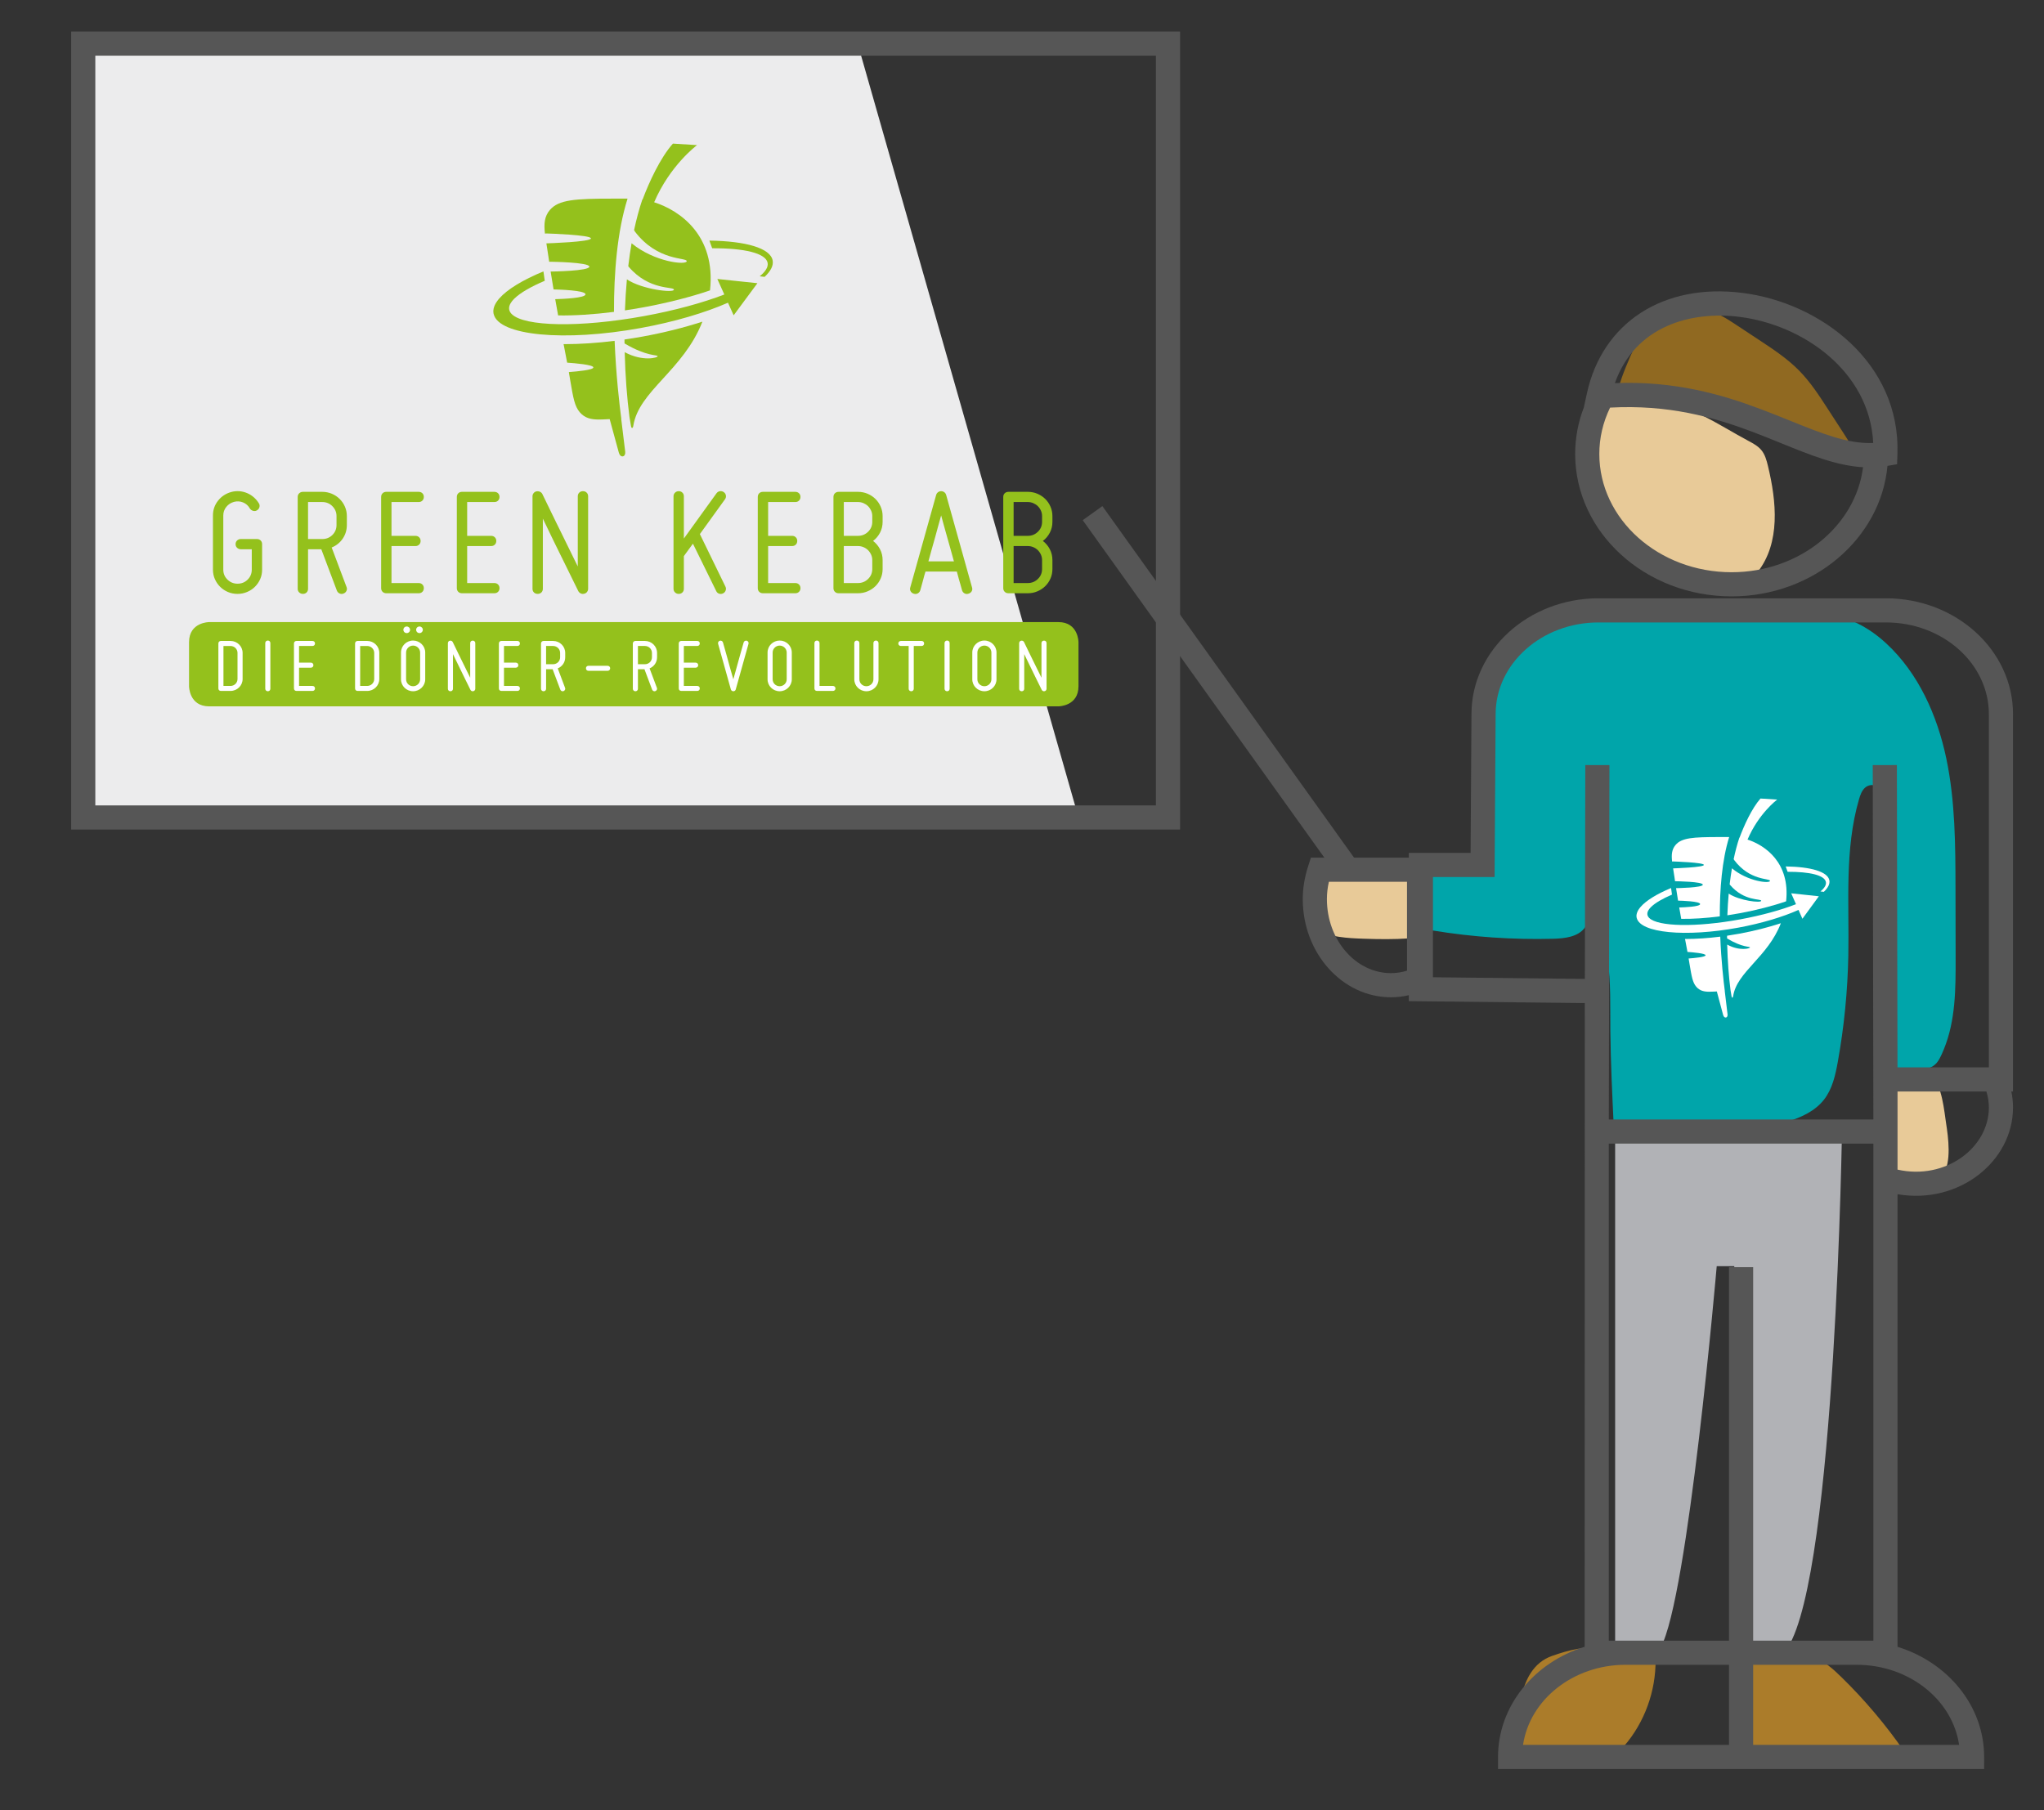 <?xml version="1.0" encoding="utf-8"?>
<!-- Generator: Adobe Illustrator 16.0.0, SVG Export Plug-In . SVG Version: 6.00 Build 0)  -->
<!DOCTYPE svg PUBLIC "-//W3C//DTD SVG 1.1//EN" "http://www.w3.org/Graphics/SVG/1.1/DTD/svg11.dtd">
<svg version="1.1" id="Ebene_1" xmlns="http://www.w3.org/2000/svg" xmlns:xlink="http://www.w3.org/1999/xlink" x="0px" y="0px"
	 width="350px" height="310px" viewBox="0 0 350 310" enable-background="new 0 0 350 310" xml:space="preserve">
<rect x="0" y="0" width="350" height="310" fill="#333333" stroke="none"/>
<polygon fill="#ECECED" points="14.254,7.464 14.254,139.991 184.674,139.991 146.86,7.464 "/>
<path fill="#565656" d="M202.065,142.06H12.186V5.398h189.879V142.06z M16.322,137.925h181.608V9.533H16.322V137.925z"/>
<path fill="#94C11C" d="M109.999,57.643c-1.028,0.185-2.051,0.352-3.064,0.5c0.003,0.22,0.003,0.444,0.006,0.665
	c0.02,0.01,0.039,0.02,0.056,0.038c3.787,2.229,5.551,1.882,5.616,2.15c0.065,0.262-2.564,0.978-5.643-0.686
	c0.099,4.08,0.402,7.897,0.816,11.096c0.158,0.991,0.262,1.549,0.262,1.549c0.083,0.506,0.333,0.383,0.393-0.017
	c0.91-5.985,8.581-9.511,11.833-17.854C117.144,56.102,113.654,56.978,109.999,57.643"/>
<path fill="#94C11C" d="M93.458,39.986c0.086-0.01,0.175-0.01,0.26,0c0,0,7.471,0.232,7.471,0.841c0,0.611-7.471,0.841-7.471,0.841
	c-0.053,0.006-0.108,0.006-0.161,0.006c0.01,0.077,0.023,0.152,0.038,0.227c0.1,0.618,0.213,1.312,0.316,2.068
	c0.042,0.279,0.08,0.562,0.125,0.855c0.08-0.011,0.165-0.007,0.245,0c0,0,6.633,0.079,6.633,0.841c0,0.75-6.372,0.836-6.627,0.839
	c0.154,0.979,0.321,2.01,0.5,3.061c0.834,0.018,5.468,0.145,5.468,0.838c0,0.636-3.887,0.795-5.182,0.83
	c0.163,0.933,0.328,1.867,0.494,2.781c2.764,0.048,6.062-0.158,9.567-0.604c-0.01-6.591,0.528-13.699,2.324-19.396h-0.476h-1.974
	c-6.519,0-9.324,0.173-10.84,1.93c-0.962,1.114-1.048,2.423-0.854,4.071C93.36,40.001,93.409,39.995,93.458,39.986"/>
<path fill="#94C11C" d="M115.399,49.604c0.008,0.592-5.406-0.01-8.055-1.761c-0.162,1.761-0.27,3.54-0.334,5.31
	c0.988-0.148,1.984-0.312,2.987-0.491c4.235-0.772,8.243-1.795,11.581-2.933c1.031-9.435-5.185-13.693-9.565-15.093
	c2.712-6.315,7.216-9.675,7.339-9.785l-4.127-0.258c-2.18,2.453-4.086,6.626-5.192,9.575c-0.014-0.003-0.028-0.003-0.041-0.006
	c-0.556,1.643-1.023,3.407-1.417,5.25c0.056,0.06,0.098,0.135,0.122,0.217c3.928,5.179,8.924,4.421,8.894,5.094
	c-0.035,0.723-5.517,0.171-9.445-3.065c-0.221,1.28-0.406,2.588-0.565,3.915c0.039,0.035,0.068,0.08,0.087,0.132
	C111.212,49.821,115.393,49.025,115.399,49.604"/>
<path fill="#94C11C" d="M106.367,71.691h0.017c-0.316-2.396-0.899-7.394-1.141-13.322c-3.015,0.375-5.919,0.565-8.572,0.565
	c-0.056,0-0.111,0-0.167,0c0.029,0.138,0.052,0.273,0.081,0.404c0.205,1.016,0.378,1.933,0.53,2.766
	c1.279,0.086,4.489,0.352,4.489,0.818c0,0.434-2.786,0.691-4.199,0.796c0.085,0.502,0.165,0.975,0.237,1.411
	c0.517,3.047,0.752,4.435,1.64,5.474c0.875,1.026,1.972,1.24,3.298,1.24c0.444,0,0.921-0.028,1.417-0.052
	c0.128-0.006,0.261-0.014,0.399-0.02l1.575,5.765c0.134,0.454,0.401,0.661,0.693,0.613c0.279-0.058,0.444-0.376,0.392-0.792
	L106.367,71.691z"/>
<path fill="#94C11C" d="M132.304,44.604c-0.4-2.136-4.634-3.317-10.83-3.401l0.474,1.313c5.48-0.029,9.18,0.83,9.495,2.499
	c0.129,0.704-0.36,1.487-1.355,2.301l0.837,0.095C131.97,46.438,132.47,45.48,132.304,44.604"/>
<path fill="#94C11C" d="M124.027,50.433c-3.673,1.413-8.455,2.732-13.751,3.698c-11.017,2.006-20.5,1.798-22.646-0.342
	c-0.027-0.025-0.051-0.052-0.076-0.079c-0.007-0.006-0.011-0.01-0.017-0.019c-0.023-0.027-0.045-0.05-0.065-0.08
	c-0.003-0.003-0.007-0.009-0.013-0.017c-0.034-0.044-0.065-0.089-0.093-0.138c-0.006-0.014-0.018-0.027-0.025-0.037
	c-0.011-0.019-0.017-0.039-0.027-0.055c-0.01-0.021-0.02-0.042-0.03-0.063c-0.008-0.017-0.016-0.03-0.022-0.049
	c-0.009-0.023-0.017-0.05-0.027-0.079c-0.003-0.01-0.007-0.02-0.011-0.034c-0.013-0.038-0.024-0.079-0.031-0.121
	c0-0.003,0-0.009,0-0.013c-0.006-0.039-0.014-0.073-0.017-0.111c0-0.016,0-0.03,0-0.047c-0.003-0.029-0.003-0.052-0.003-0.079
	c0-0.019,0.003-0.035,0.003-0.056c0-0.023,0.003-0.049,0.007-0.072c0.003-0.021,0.003-0.039,0.006-0.059
	c0.003-0.023,0.01-0.049,0.013-0.072c0.003-0.021,0.009-0.042,0.016-0.059c0.006-0.041,0.021-0.079,0.034-0.121
	c0.006-0.024,0.016-0.047,0.026-0.076c0.008-0.017,0.015-0.034,0.022-0.054c0.01-0.025,0.023-0.052,0.033-0.079
	c0.008-0.019,0.02-0.032,0.026-0.049c0.013-0.029,0.026-0.058,0.043-0.086c0.007-0.013,0.013-0.028,0.025-0.039
	c0.061-0.112,0.136-0.223,0.223-0.338c0,0,0-0.003,0.004-0.003c0.027-0.034,0.053-0.072,0.086-0.106
	c0.006-0.01,0.013-0.017,0.02-0.024c0.028-0.038,0.058-0.072,0.094-0.107c0.007-0.011,0.014-0.017,0.017-0.023
	c0.073-0.079,0.148-0.159,0.231-0.238c1.012-0.978,2.805-2.016,5.178-3.022l-0.227-1.608c-3.542,1.463-6.199,3.077-7.56,4.631
	c-0.024,0.028-0.045,0.052-0.065,0.075c-0.039,0.048-0.075,0.095-0.114,0.139c-0.034,0.044-0.069,0.09-0.103,0.134
	c-0.025,0.033-0.048,0.065-0.072,0.101c-0.025,0.03-0.049,0.065-0.069,0.1c-0.025,0.032-0.048,0.065-0.069,0.096
	c-0.025,0.042-0.049,0.084-0.073,0.121c-0.029,0.045-0.055,0.089-0.078,0.134c-0.022,0.042-0.042,0.079-0.063,0.122
	c-0.017,0.026-0.032,0.058-0.045,0.089c-0.017,0.037-0.034,0.076-0.052,0.113c-0.01,0.029-0.021,0.055-0.034,0.084
	c-0.021,0.057-0.046,0.119-0.062,0.178c-0.006,0.023-0.014,0.045-0.02,0.068c-0.011,0.042-0.025,0.086-0.035,0.128
	c-0.003,0.027-0.011,0.053-0.018,0.076c-0.006,0.049-0.013,0.092-0.02,0.142c-0.003,0.016-0.006,0.033-0.01,0.052
	c-0.007,0.062-0.01,0.123-0.016,0.185c0,0.022,0,0.039,0,0.059c0,0.046,0.006,0.09,0.006,0.138c0.002,0.02,0.002,0.041,0.006,0.062
	c0.003,0.059,0.01,0.116,0.023,0.175c0,0.003,0,0.006,0,0.01c0.007,0.035,0.016,0.069,0.024,0.101
	c0.893,3.694,12.091,4.766,25.185,2.381c5.79-1.055,10.981-2.605,14.937-4.334l0.969,2.16l4.068-5.5l-6.863-0.724L124.027,50.433z"
	/>
<path fill="#94C11C" d="M35.815,106.531c0,0-3.445,0-3.445,3.446v7.539c0,0,0,3.446,3.445,3.446h145.414c0,0,3.445,0,3.445-3.446
	v-7.539c0,0,0-3.446-3.445-3.446H35.815z"/>
<path fill="#94C11C" d="M178.437,88.378v0.981c0,0.676-0.242,1.246-0.719,1.706c-0.48,0.465-1.053,0.697-1.717,0.697h-2.437v-5.79
	h2.437c0.33,0,0.645,0.066,0.939,0.193c0.297,0.129,0.557,0.3,0.777,0.517c0.22,0.22,0.395,0.477,0.526,0.766
	C178.372,87.74,178.437,88.05,178.437,88.378 M178.437,95.915v1.529c0,0.671-0.242,1.24-0.719,1.706
	c-0.48,0.464-1.053,0.695-1.717,0.695h-2.437v-6.333h2.437c0.33,0,0.645,0.062,0.939,0.19c0.297,0.126,0.557,0.299,0.777,0.519
	c0.22,0.218,0.395,0.474,0.526,0.767C178.372,95.277,178.437,95.586,178.437,95.915 M171.79,85.102v15.618
	c0,0.255,0.083,0.466,0.252,0.627c0.165,0.167,0.375,0.246,0.637,0.246h3.322c0.571,0,1.115-0.107,1.634-0.329
	c0.516-0.217,0.964-0.513,1.343-0.885c0.38-0.372,0.68-0.811,0.9-1.314c0.22-0.5,0.329-1.039,0.329-1.622v-1.529
	c0-0.673-0.147-1.292-0.44-1.857c-0.297-0.565-0.692-1.039-1.192-1.42c0.5-0.382,0.896-0.854,1.192-1.42
	c0.293-0.565,0.44-1.181,0.44-1.857v-0.981c0-0.565-0.109-1.104-0.329-1.613c-0.221-0.51-0.521-0.951-0.9-1.322
	c-0.379-0.375-0.827-0.67-1.343-0.891c-0.519-0.216-1.062-0.326-1.634-0.326h-3.322c-0.262,0-0.472,0.082-0.637,0.244
	C171.872,84.635,171.79,84.845,171.79,85.102 M158.973,96.131c0.181-0.673,0.375-1.368,0.578-2.088
	c0.202-0.722,0.402-1.423,0.596-2.116c0.193-0.693,0.375-1.351,0.54-1.982c0.167-0.626,0.322-1.185,0.47-1.678
	c0.131,0.494,0.283,1.052,0.458,1.678c0.177,0.631,0.358,1.289,0.555,1.982c0.194,0.693,0.394,1.395,0.596,2.116
	c0.2,0.72,0.397,1.415,0.579,2.088H158.973z M162.018,84.773c-0.059-0.202-0.162-0.362-0.32-0.478
	c-0.157-0.119-0.338-0.181-0.542-0.181s-0.382,0.062-0.537,0.181c-0.16,0.116-0.266,0.276-0.322,0.478l-4.431,15.837
	c-0.072,0.237-0.046,0.455,0.073,0.654c0.118,0.204,0.301,0.338,0.539,0.411c0.256,0.072,0.489,0.05,0.691-0.069
	c0.204-0.117,0.342-0.292,0.417-0.532c0.072-0.271,0.155-0.575,0.249-0.9c0.093-0.291,0.185-0.628,0.276-1.01
	c0.093-0.382,0.214-0.81,0.362-1.282h5.37c0.128,0.473,0.246,0.9,0.345,1.282c0.104,0.382,0.2,0.72,0.293,1.01
	c0.094,0.326,0.176,0.629,0.248,0.9c0.073,0.24,0.214,0.415,0.418,0.532c0.202,0.12,0.424,0.142,0.665,0.069
	c0.258-0.073,0.444-0.207,0.566-0.411c0.119-0.2,0.144-0.417,0.069-0.654L162.018,84.773z M149.362,88.378v0.981
	c0,0.676-0.242,1.246-0.72,1.706c-0.479,0.465-1.052,0.697-1.717,0.697h-2.436v-5.79h2.436c0.33,0,0.645,0.066,0.94,0.193
	c0.297,0.129,0.556,0.3,0.776,0.517c0.22,0.22,0.395,0.477,0.527,0.766C149.296,87.74,149.362,88.05,149.362,88.378 M149.362,95.915
	v1.529c0,0.671-0.242,1.24-0.72,1.706c-0.479,0.464-1.052,0.695-1.717,0.695h-2.436v-6.333h2.436c0.33,0,0.645,0.062,0.94,0.19
	c0.297,0.126,0.556,0.299,0.776,0.519c0.22,0.218,0.395,0.474,0.527,0.767C149.296,95.277,149.362,95.586,149.362,95.915
	 M142.714,85.102v15.618c0,0.255,0.082,0.466,0.252,0.627c0.165,0.167,0.375,0.246,0.632,0.246h3.326
	c0.573,0,1.116-0.107,1.634-0.329c0.517-0.217,0.964-0.513,1.343-0.885c0.375-0.372,0.68-0.811,0.9-1.314
	c0.221-0.5,0.331-1.039,0.331-1.622v-1.529c0-0.673-0.148-1.292-0.441-1.857c-0.296-0.565-0.691-1.039-1.191-1.42
	c0.5-0.382,0.895-0.854,1.191-1.42c0.292-0.565,0.441-1.181,0.441-1.857v-0.981c0-0.565-0.109-1.104-0.331-1.613
	c-0.22-0.51-0.524-0.951-0.9-1.322c-0.378-0.375-0.826-0.67-1.343-0.891c-0.518-0.216-1.061-0.326-1.634-0.326h-3.326
	c-0.257,0-0.467,0.082-0.632,0.244C142.796,84.635,142.714,84.845,142.714,85.102 M129.756,100.72c0,0.255,0.082,0.466,0.248,0.627
	c0.168,0.167,0.378,0.246,0.637,0.246h5.54c0.26,0,0.47-0.08,0.635-0.246c0.168-0.162,0.25-0.372,0.25-0.627
	c0-0.254-0.083-0.465-0.25-0.626c-0.165-0.167-0.375-0.249-0.635-0.249h-4.651v-6.333h4.097c0.259,0,0.473-0.082,0.638-0.247
	c0.167-0.163,0.249-0.374,0.249-0.628c0-0.256-0.083-0.466-0.249-0.628c-0.165-0.165-0.378-0.247-0.638-0.247h-4.097v-5.79h4.651
	c0.26,0,0.47-0.079,0.635-0.244c0.168-0.167,0.25-0.374,0.25-0.627c0-0.256-0.083-0.467-0.25-0.631
	c-0.165-0.162-0.375-0.244-0.635-0.244h-5.54c-0.259,0-0.469,0.082-0.637,0.244c-0.166,0.165-0.248,0.375-0.248,0.631V100.72z
	 M119.841,91.462l4.293-5.951c0.148-0.203,0.204-0.42,0.167-0.659c-0.039-0.234-0.16-0.426-0.358-0.571
	c-0.204-0.145-0.427-0.2-0.667-0.167c-0.24,0.039-0.434,0.155-0.582,0.355l-5.593,7.757V84.99c0-0.254-0.082-0.464-0.25-0.626
	c-0.165-0.167-0.378-0.25-0.637-0.25c-0.238,0-0.448,0.083-0.622,0.25c-0.174,0.162-0.264,0.372-0.264,0.626v15.841
	c0,0.255,0.09,0.46,0.264,0.626c0.173,0.162,0.384,0.245,0.622,0.245c0.259,0,0.472-0.083,0.637-0.245
	c0.168-0.166,0.25-0.371,0.25-0.626v-5.6l1.551-2.129l3.986,8.111c0.095,0.217,0.252,0.368,0.486,0.449
	c0.228,0.083,0.456,0.068,0.676-0.042c0.224-0.106,0.375-0.276,0.458-0.503c0.082-0.227,0.068-0.451-0.042-0.667L119.841,91.462z
	 M100.514,101.376c0.128-0.164,0.193-0.346,0.193-0.545V84.99c0-0.254-0.082-0.464-0.249-0.626c-0.165-0.167-0.378-0.25-0.635-0.25
	c-0.26,0-0.474,0.083-0.639,0.25c-0.167,0.162-0.249,0.372-0.249,0.626v12.016c-0.257-0.529-0.543-1.11-0.858-1.748
	c-0.313-0.636-0.637-1.299-0.971-1.98c-0.332-0.684-0.67-1.368-1.01-2.062c-0.341-0.693-0.669-1.357-0.982-1.995
	c-0.737-1.509-1.485-3.048-2.243-4.614c-0.092-0.182-0.23-0.312-0.417-0.396c-0.183-0.083-0.379-0.104-0.579-0.068
	c-0.204,0.037-0.372,0.137-0.5,0.3c-0.131,0.164-0.193,0.347-0.193,0.546v15.841c0,0.255,0.082,0.46,0.249,0.626
	c0.165,0.162,0.379,0.245,0.638,0.245c0.257,0,0.467-0.083,0.636-0.245c0.167-0.166,0.249-0.371,0.249-0.626V88.815
	c0.259,0.527,0.54,1.109,0.845,1.747c0.306,0.638,0.623,1.296,0.954,1.979c0.335,0.682,0.671,1.372,1.013,2.062
	c0.342,0.69,0.668,1.355,0.983,1.993c0.736,1.513,1.495,3.051,2.269,4.617c0.094,0.179,0.232,0.318,0.417,0.407
	c0.184,0.092,0.375,0.111,0.579,0.056C100.218,101.64,100.383,101.541,100.514,101.376 M78.225,100.72
	c0,0.255,0.082,0.466,0.247,0.627c0.167,0.167,0.378,0.246,0.638,0.246h5.537c0.259,0,0.472-0.08,0.637-0.246
	c0.165-0.162,0.249-0.372,0.249-0.627c0-0.254-0.084-0.465-0.249-0.626c-0.165-0.167-0.378-0.249-0.637-0.249h-4.652v-6.333h4.096
	c0.259,0,0.473-0.082,0.638-0.247c0.167-0.163,0.252-0.374,0.252-0.628c0-0.256-0.085-0.466-0.252-0.628
	c-0.165-0.165-0.378-0.247-0.638-0.247h-4.096v-5.79h4.652c0.259,0,0.472-0.079,0.637-0.244c0.165-0.167,0.249-0.374,0.249-0.627
	c0-0.256-0.084-0.467-0.249-0.631c-0.165-0.162-0.378-0.244-0.637-0.244h-5.537c-0.26,0-0.472,0.082-0.638,0.244
	c-0.165,0.165-0.247,0.375-0.247,0.631V100.72z M65.264,100.72c0,0.255,0.083,0.466,0.25,0.627c0.165,0.167,0.378,0.246,0.638,0.246
	h5.537c0.257,0,0.471-0.08,0.637-0.246c0.166-0.162,0.248-0.372,0.248-0.627c0-0.254-0.082-0.465-0.248-0.626
	c-0.167-0.167-0.38-0.249-0.637-0.249h-4.652v-6.333h4.097c0.259,0,0.473-0.082,0.638-0.247c0.164-0.163,0.25-0.374,0.25-0.628
	c0-0.256-0.086-0.466-0.25-0.628c-0.166-0.165-0.379-0.247-0.638-0.247h-4.097v-5.79h4.652c0.257,0,0.471-0.079,0.637-0.244
	c0.166-0.167,0.248-0.374,0.248-0.627c0-0.256-0.082-0.467-0.248-0.631c-0.167-0.162-0.38-0.244-0.637-0.244h-5.537
	c-0.259,0-0.473,0.082-0.638,0.244c-0.167,0.165-0.25,0.375-0.25,0.631V100.72z M55.186,92.309h-2.439v-6.336h2.439
	c0.682,0,1.257,0.238,1.729,0.71c0.468,0.477,0.707,1.036,0.707,1.696v1.526c0,0.675-0.239,1.244-0.707,1.71
	C56.443,92.079,55.867,92.309,55.186,92.309 M59.392,89.904v-1.526c0-0.565-0.109-1.104-0.33-1.613
	c-0.223-0.51-0.523-0.951-0.903-1.322c-0.375-0.375-0.823-0.67-1.339-0.891c-0.519-0.216-1.062-0.326-1.634-0.326h-3.324
	c-0.243,0-0.449,0.082-0.625,0.244c-0.177,0.165-0.262,0.375-0.262,0.631v15.729c0,0.255,0.085,0.46,0.262,0.626
	c0.175,0.162,0.382,0.245,0.625,0.245c0.257,0,0.471-0.083,0.636-0.245c0.167-0.166,0.249-0.371,0.249-0.626v-6.774h2.27
	l2.662,7.073c0.092,0.235,0.247,0.404,0.468,0.502c0.223,0.101,0.444,0.108,0.665,0.014c0.242-0.089,0.411-0.244,0.513-0.461
	c0.101-0.22,0.108-0.437,0.014-0.658l-2.546-6.77c0.775-0.311,1.403-0.811,1.881-1.502C59.151,91.562,59.392,90.78,59.392,89.904
	 M36.464,88.267v9.286c0,0.583,0.111,1.125,0.332,1.624c0.223,0.5,0.523,0.938,0.902,1.312c0.375,0.372,0.821,0.67,1.328,0.888
	c0.51,0.217,1.056,0.326,1.651,0.326c0.572,0,1.115-0.109,1.631-0.326c0.519-0.218,0.966-0.516,1.341-0.888
	c0.378-0.375,0.68-0.812,0.903-1.312c0.221-0.499,0.33-1.041,0.33-1.624v-4.368c0-0.255-0.083-0.465-0.248-0.631
	c-0.166-0.163-0.379-0.245-0.637-0.245h-2.771c-0.237,0-0.448,0.083-0.623,0.245c-0.177,0.166-0.262,0.376-0.262,0.631
	c0,0.254,0.085,0.461,0.262,0.626c0.175,0.162,0.385,0.246,0.623,0.246h1.886v3.496c0,0.673-0.239,1.242-0.707,1.707
	c-0.473,0.465-1.048,0.696-1.729,0.696c-0.667,0-1.239-0.231-1.72-0.696c-0.479-0.465-0.72-1.033-0.72-1.707v-9.286
	c0-0.548,0.171-1.033,0.513-1.46c0.342-0.427,0.779-0.713,1.316-0.861c0.535-0.145,1.055-0.114,1.564,0.096
	c0.506,0.21,0.888,0.552,1.147,1.023c0.131,0.204,0.313,0.338,0.556,0.411c0.241,0.072,0.461,0.045,0.665-0.083
	c0.22-0.124,0.365-0.307,0.427-0.545c0.066-0.237,0.034-0.455-0.095-0.654c-0.24-0.398-0.536-0.75-0.887-1.051
	c-0.352-0.304-0.733-0.538-1.148-0.71c-0.417-0.176-0.854-0.279-1.315-0.318c-0.463-0.033-0.924,0.011-1.385,0.138
	c-0.923,0.256-1.675,0.752-2.258,1.489C36.754,86.479,36.464,87.32,36.464,88.267"/>
<path fill="#FFFFFF" d="M178.869,118.362c0.204-0.037,0.336-0.213,0.336-0.417v-7.807c0-0.256-0.174-0.431-0.433-0.431
	s-0.438,0.175-0.438,0.431v5.922c-0.503-1.036-1.267-2.584-1.885-3.834c-0.368-0.742-0.737-1.509-1.105-2.278
	c-0.094-0.171-0.286-0.269-0.49-0.227c-0.203,0.041-0.341,0.217-0.341,0.417v7.807c0,0.255,0.177,0.43,0.437,0.43
	c0.259,0,0.435-0.175,0.435-0.43v-5.923c0.506,1.037,1.258,2.585,1.871,3.838c0.369,0.738,0.739,1.506,1.121,2.274
	C178.473,118.312,178.663,118.417,178.869,118.362 M168.562,110.556c0.654,0,1.199,0.54,1.199,1.188v4.585
	c0,0.662-0.545,1.185-1.199,1.185c-0.671,0-1.203-0.523-1.203-1.185v-4.585C167.359,111.096,167.891,110.556,168.562,110.556
	 M168.562,118.375c1.147,0,2.071-0.912,2.071-2.046v-4.585c0-1.134-0.924-2.049-2.071-2.049s-2.074,0.915-2.074,2.049v4.585
	C166.488,117.463,167.415,118.375,168.562,118.375 M162.17,118.375c0.263,0,0.438-0.175,0.438-0.43v-7.817
	c0-0.259-0.175-0.434-0.438-0.434c-0.23,0-0.434,0.175-0.434,0.434v7.817C161.737,118.201,161.94,118.375,162.17,118.375
	 M157.801,109.762h-3.544c-0.231,0-0.438,0.176-0.438,0.43c0,0.256,0.207,0.431,0.438,0.431h1.336v7.322
	c0,0.255,0.202,0.43,0.438,0.43c0.258,0,0.435-0.175,0.435-0.43v-7.322h1.335c0.263,0,0.438-0.175,0.438-0.431
	c0-0.254-0.175-0.43-0.435-0.43H157.801z M147.154,116.329v-6.201c0-0.259-0.203-0.434-0.434-0.434
	c-0.259,0-0.437,0.175-0.437,0.434v6.201c0,1.134,0.927,2.046,2.074,2.046c1.134,0,2.075-0.912,2.075-2.046v-6.201
	c0-0.259-0.204-0.434-0.434-0.434c-0.263,0-0.439,0.175-0.439,0.434v6.201c0,0.662-0.543,1.185-1.202,1.185
	C147.688,117.514,147.154,116.991,147.154,116.329 M139.895,118.322h2.729c0.23,0,0.437-0.173,0.437-0.427
	c0-0.259-0.207-0.431-0.437-0.431h-2.294v-7.335c0-0.259-0.204-0.434-0.435-0.434c-0.259,0-0.438,0.175-0.438,0.434v7.767
	C139.457,118.149,139.636,118.322,139.895,118.322 M133.506,110.556c0.654,0,1.203,0.54,1.203,1.188v4.585
	c0,0.662-0.548,1.185-1.203,1.185c-0.668,0-1.204-0.523-1.204-1.185v-4.585C132.303,111.096,132.838,110.556,133.506,110.556
	 M133.506,118.375c1.147,0,2.075-0.912,2.075-2.046v-4.585c0-1.134-0.928-2.049-2.075-2.049c-1.148,0-2.075,0.915-2.075,2.049v4.585
	C131.431,117.463,132.358,118.375,133.506,118.375 M122.966,110.258l2.183,7.809c0.056,0.176,0.222,0.309,0.424,0.309
	c0.207,0,0.369-0.133,0.41-0.309l2.184-7.809c0.069-0.227-0.067-0.472-0.3-0.537c-0.233-0.055-0.478,0.08-0.533,0.31
	c-0.23,0.821-0.466,1.627-0.683,2.409c-0.368,1.319-0.819,2.908-1.078,3.889c-0.3-0.981-0.724-2.557-1.092-3.889
	c-0.217-0.782-0.451-1.588-0.681-2.409c-0.056-0.23-0.301-0.365-0.532-0.31C123.034,109.786,122.899,110.031,122.966,110.258
	 M116.225,110.192v7.703c0,0.254,0.176,0.427,0.435,0.427h2.728c0.259,0,0.438-0.173,0.438-0.427c0-0.259-0.178-0.431-0.438-0.431
	h-2.292v-3.125h2.019c0.259,0,0.438-0.175,0.438-0.431c0-0.254-0.179-0.431-0.438-0.431h-2.019v-2.854h2.292
	c0.259,0,0.438-0.175,0.438-0.431c0-0.254-0.178-0.43-0.438-0.43h-2.728C116.401,109.762,116.225,109.938,116.225,110.192
	 M110.436,113.746h-1.201v-3.123h1.201c0.669,0,1.2,0.538,1.2,1.186v0.75C111.635,113.222,111.105,113.746,110.436,113.746
	 M112.51,112.56v-0.75c0-1.134-0.927-2.047-2.075-2.047h-1.638c-0.233,0-0.435,0.176-0.435,0.43v7.753
	c0,0.255,0.202,0.43,0.435,0.43c0.256,0,0.438-0.175,0.438-0.43v-3.338h1.118l1.311,3.487c0.096,0.227,0.34,0.347,0.561,0.254
	c0.232-0.092,0.352-0.338,0.259-0.552l-1.254-3.338C111.991,114.149,112.51,113.426,112.51,112.56 M104.483,114.445
	c0-0.255-0.204-0.427-0.436-0.427h-3.276c-0.262,0-0.437,0.171-0.437,0.427c0,0.254,0.175,0.431,0.437,0.431h3.276
	C104.279,114.876,104.483,114.699,104.483,114.445 M94.709,113.746h-1.201v-3.123h1.201c0.67,0,1.203,0.538,1.203,1.186v0.75
	C95.912,113.222,95.379,113.746,94.709,113.746 M96.783,112.56v-0.75c0-1.134-0.927-2.047-2.074-2.047h-1.638
	c-0.233,0-0.434,0.176-0.434,0.43v7.753c0,0.255,0.201,0.43,0.434,0.43c0.26,0,0.438-0.175,0.438-0.43v-3.338h1.119l1.314,3.487
	c0.092,0.227,0.336,0.347,0.557,0.254c0.232-0.092,0.355-0.338,0.259-0.552l-1.255-3.338
	C96.264,114.149,96.783,113.426,96.783,112.56 M85.427,110.192v7.703c0,0.254,0.176,0.427,0.438,0.427h2.729
	c0.258,0,0.434-0.173,0.434-0.427c0-0.259-0.176-0.431-0.434-0.431h-2.295v-3.125h2.02c0.263,0,0.437-0.175,0.437-0.431
	c0-0.254-0.174-0.431-0.434-0.431h-2.023v-2.854h2.295c0.258,0,0.434-0.175,0.434-0.431c0-0.254-0.176-0.43-0.434-0.43h-2.729
	C85.603,109.762,85.427,109.938,85.427,110.192 M81.044,118.362c0.204-0.037,0.341-0.213,0.341-0.417v-7.807
	c0-0.256-0.18-0.431-0.437-0.431c-0.259,0-0.435,0.175-0.435,0.431v5.922c-0.506-1.036-1.271-2.584-1.885-3.834
	c-0.369-0.742-0.737-1.509-1.106-2.278c-0.096-0.171-0.285-0.269-0.493-0.227c-0.204,0.041-0.338,0.217-0.338,0.417v7.807
	c0,0.255,0.177,0.43,0.435,0.43c0.258,0,0.438-0.175,0.438-0.43v-5.923c0.503,1.037,1.254,2.585,1.871,3.838
	c0.369,0.738,0.737,1.506,1.119,2.274C80.649,118.312,80.841,118.417,81.044,118.362 M70.217,107.85
	c0-0.309-0.257-0.565-0.572-0.565c-0.327,0-0.572,0.256-0.572,0.565c0,0.31,0.246,0.566,0.572,0.566
	C69.96,108.416,70.217,108.16,70.217,107.85 M72.403,107.85c0-0.309-0.259-0.565-0.571-0.565c-0.329,0-0.573,0.256-0.573,0.565
	c0,0.31,0.245,0.566,0.573,0.566C72.144,108.416,72.403,108.16,72.403,107.85 M70.737,117.514c-0.667,0-1.201-0.523-1.201-1.185
	v-4.585c0-0.648,0.534-1.188,1.201-1.188c0.656,0,1.204,0.54,1.204,1.188v4.585C71.94,116.991,71.393,117.514,70.737,117.514
	 M72.812,116.329v-4.585c0-1.134-0.94-2.049-2.075-2.049c-1.147,0-2.073,0.915-2.073,2.049v4.585c0,1.134,0.925,2.046,2.073,2.046
	C71.871,118.375,72.812,117.463,72.812,116.329 M64.078,111.806v4.473c0,0.658-0.535,1.185-1.203,1.185h-1.203v-6.84h1.203
	C63.543,110.623,64.078,111.161,64.078,111.806 M62.875,109.762h-1.638c-0.257,0-0.437,0.176-0.437,0.43v7.703
	c0,0.254,0.18,0.427,0.437,0.427h1.638c1.147,0,2.074-0.914,2.074-2.043v-4.473C64.949,110.675,64.022,109.762,62.875,109.762
	 M50.335,110.192v7.703c0,0.254,0.177,0.427,0.435,0.427h2.729c0.262,0,0.438-0.173,0.438-0.427c0-0.259-0.175-0.431-0.438-0.431
	h-2.292v-3.125h2.021c0.257,0,0.438-0.175,0.438-0.431c0-0.254-0.18-0.431-0.438-0.431h-2.021v-2.854h2.292
	c0.262,0,0.438-0.175,0.438-0.431c0-0.254-0.175-0.43-0.438-0.43H50.77C50.512,109.762,50.335,109.938,50.335,110.192
	 M45.856,118.375c0.258,0,0.438-0.175,0.438-0.43v-7.817c0-0.259-0.18-0.434-0.438-0.434c-0.23,0-0.434,0.175-0.434,0.434v7.817
	C45.422,118.201,45.626,118.375,45.856,118.375 M40.67,111.806v4.473c0,0.658-0.535,1.185-1.203,1.185h-1.203v-6.84h1.203
	C40.136,110.623,40.67,111.161,40.67,111.806 M39.468,109.762h-1.637c-0.263,0-0.438,0.176-0.438,0.43v7.703
	c0,0.254,0.175,0.427,0.438,0.427h1.637c1.148,0,2.075-0.914,2.075-2.043v-4.473C41.542,110.675,40.616,109.762,39.468,109.762"/>
<path fill="#E8CA98" d="M232.155,148.423c-0.986,0.03-1.985,0.175-2.856,0.336c-0.982,0.18-1.979,0.463-2.771,1.075
	c-0.76,0.586-1.281,1.434-1.705,2.299c-0.641,1.309-1.281,3.093-0.826,4.565c0.303,0.976,1.668,2.261,2.488,2.806
	c0.812,0.539,1.787,0.768,2.752,0.917c1.414,0.22,2.847,0.286,4.278,0.333c2.584,0.091,5.175,0.124,7.752-0.058
	c0.668-0.049,1.422-0.159,1.802-0.709c0.182-0.264,0.247-0.589,0.303-0.904c0.234-1.275,0.432-2.556,0.592-3.841
	c0.063-0.487,0.119-0.977,0.046-1.459c-0.154-1.033-0.887-1.904-1.758-2.476c-0.871-0.573-1.88-0.887-2.877-1.197
	c-1.572-0.483-3.18-1.019-4.751-1.45C233.867,148.454,233.018,148.396,232.155,148.423"/>
<path fill="#E8CA98" d="M330.823,184.492c-0.072-0.052-0.146-0.099-0.227-0.138c-0.673-0.331-7.353,0.845-7.37,0.593
	c0.457,6.049,0.914,12.095,1.371,18.139c2.439,0.842,6.475,0.338,8.104-1.943c1.499-2.102,0.908-6.362,0.527-8.83
	C332.938,190.453,332.523,185.71,330.823,184.492"/>
<path fill="#00A5AA" d="M297.034,103.27c1.527,0.12,3.049,0.262,4.556,0.432c8.152,0.901,14.81,0.391,21.392,6.478
	c5.521,5.105,8.731,12.317,10.283,19.675c1.547,7.355,1.567,14.937,1.582,22.456c0.007,3.91,0.016,7.819,0.021,11.729
	c0.012,5.224,0.005,10.713-2.009,15.627c-1.035,2.535-1.546,3.231-4.18,3.594c-0.956,0.131-3.745,0.63-4.5-0.252
	c-1.264-1.502-1.119-3.674-0.977-5.619c0.514-7.03,0.096-14.088-0.608-21.087c-0.329-3.311-0.727-6.342-0.509-9.65
	c0.23-3.481,0.167-6.981-0.186-10.452c-0.052-0.513-0.131-1.075-0.503-1.438c-0.541-0.526-1.493-0.368-2.055,0.142
	c-0.558,0.51-0.812,1.265-1.021,1.989c-2.502,8.598-1.655,17.752-1.825,26.704c-0.115,6.113-0.72,12.219-1.801,18.238
	c-0.416,2.289-0.936,4.652-2.368,6.481c-1.516,1.939-3.874,3.028-6.225,3.75c-2.548,0.78-5.201,1.218-7.865,1.287
	c-2.198,0.06-3.9,0.617-6.053,0.895c-4.892,0.623-9.815-0.232-14.707-0.363c-0.327-0.006-0.693-0.032-0.918-0.268
	c-0.196-0.211-0.221-0.521-0.233-0.804c-0.26-5.427-0.521-10.854-0.578-16.288c-0.045-4.11,0.119-8.255-0.483-12.337
	c-0.196-1.315-1.403-8.782-3.858-5.368c-1.175,1.638-3.478,1.894-5.493,1.943c-6.85,0.177-13.712-0.296-20.477-1.401
	c-0.461-0.076-0.959-0.171-1.279-0.516c-0.404-0.432-0.389-1.087-0.354-1.673c0.178-2.898,0.358-5.792,0.532-8.686
	c1.692,0.038,3.385,0.08,5.076,0.117c1.109,0.028,2.269,0.041,3.254-0.472c2.529-1.313,1.452-7.318,1.501-9.689
	c0.049-2.361,0.092-4.722,0.142-7.085c0.1-4.918,0.211-9.91,1.678-14.614c1.473-4.702,4.503-9.154,9.028-11.235
	c2.073-0.951,4.358-1.368,6.625-1.676C279.943,102.705,288.613,102.611,297.034,103.27"/>
<path fill="#B1B2B6" d="M276.565,192.4v89.76h7.777c4.706-8.328,9.617-65.325,9.617-65.325h3.006l1.367,65.325h7.776
	c8.271-12.881,9.322-89.76,9.322-89.76H276.565z"/>
<path fill="#AB7C2A" d="M260.015,300.836c-0.199-5.543-0.609-15.011,5.73-17.255c2.988-1.054,5.834-1.777,8.962-1.251
	c0.816,0.14,8.715,0.373,8.746,0.913c0.307,5.347-1.403,10.784-4.71,14.989c-0.819,1.049-1.771,2.044-2.986,2.586
	c-2.128,0.942-5.101,0.609-7.376,0.686C265.635,301.593,262.745,301.128,260.015,300.836"/>
<path fill="#AB7C2A" d="M297.893,300.524c-0.088-0.089-0.107-0.227-0.117-0.355c-0.29-3.556-0.425-7.125-0.399-10.695
	c0.018-3.08,2.132-4.708,4.976-5.406c2.646-0.652,5.475-1.222,8.049-0.334c1.92,0.664,3.482,2.071,4.936,3.495
	c3.975,3.891,7.584,8.161,10.752,12.737c-4.97-0.154-9.943-0.202-14.915-0.145c-4.338,0.052-8.515,0.631-12.867,0.799
	C298.163,300.627,297.996,300.627,297.893,300.524"/>
<path fill="#906921" d="M299.714,57.227c-0.821-0.54-1.641-1.082-2.461-1.622c-0.824-0.545-1.651-1.092-2.537-1.542
	c-2.442-1.233-5.305-1.657-8.023-1.244c-2.992,0.451-4.187,2.334-5.821,4.663c-0.522,0.746-4.89,10.178-3.61,10.333
	c4.161,0.51,8.36,0.741,12.549,0.69c1.957-0.026,3.929-0.111,5.852,0.241c1.36,0.25,2.668,0.716,3.967,1.181
	c3.064,1.094,5.995,2.144,8.867,3.629c3.038,1.567,6.073,3.139,9.108,4.708c-0.238-1.456-1.065-2.751-1.874-4.001
	c-0.917-1.413-1.833-2.826-2.75-4.238c-1.499-2.316-3.012-4.645-4.966-6.619c-1.995-2.014-4.397-3.602-6.778-5.174
	C300.727,57.896,300.22,57.562,299.714,57.227"/>
<path fill="#E8CA98" d="M291.786,71.296c-1.105-0.556-2.229-1.058-3.374-1.472c-3.473-1.25-7.291-1.316-10.867-2.181
	c-0.432-0.107-0.886-0.21-1.319-0.117c-0.825,0.18-1.308,0.989-1.62,1.74c-1.058,2.567-1.286,5.375-1.345,8.136
	c-0.062,2.947,0.059,5.933,0.938,8.752c1.695,5.433,7.799,11.906,13.494,13.675c2.223,0.693,4.593,0.769,6.93,0.75
	c1.454-0.016,2.974-0.078,4.251-0.755c0.835-0.441,1.51-1.124,2.084-1.858c3.938-5.027,3.25-12.05,1.77-18.18
	c-0.232-0.962-0.497-1.95-1.138-2.719c-0.575-0.69-1.399-1.137-2.202-1.564C296.885,74.167,294.376,72.592,291.786,71.296"/>
<path fill="#565656" d="M339.751,302.941h-83.24v-2.068c0-8.748,6.216-16.195,14.834-18.864l0.026-110.235l-30.137-0.331v-1.018
	c-1.008,0.239-2.029,0.358-3.053,0.358c-8.329,0-15.106-7.544-15.106-16.815c0-1.85,0.314-3.754,0.932-5.664l0.464-1.431h16.764
	v-0.812h10.579l0.151-23.779c0-10.924,9.76-19.824,21.757-19.824h49.217c11.997,0,21.757,8.9,21.757,19.838v64.621h-0.291
	c0.193,0.91,0.291,1.827,0.291,2.747c-0.002,9.199-9.245,16.653-19.776,14.845v77.504c8.615,2.669,14.832,10.114,14.832,18.862
	V302.941z M300.199,298.806h35.264c-1.139-7.729-8.577-13.713-17.555-13.713h-17.709V298.806z M260.797,298.806h35.268v-13.713
	h-17.71C269.377,285.093,261.936,291.077,260.797,298.806z M300.199,280.957h20.583v-85.116h-45.303v85.116h20.585V217h4.135
	V280.957z M324.919,200.295c8.216,1.847,15.643-3.743,15.641-10.633c0-0.916-0.141-1.835-0.425-2.747h-15.216V200.295z
	 M275.483,191.705h45.299l-0.107-60.682l4.135-0.008l0.104,51.766h15.646v-60.486c0-8.658-7.904-15.703-17.621-15.703h-49.217
	c-9.717,0-17.62,7.045-17.62,15.703l-0.178,27.901H245.37v17.158l26.01,0.286l0.075-36.625l4.135,0.008l-0.075,36.662h0.019
	L275.483,191.705z M227.549,151.007c-0.227,1.005-0.339,1.982-0.339,2.96c0,6.993,4.922,12.681,10.972,12.681
	c0.917,0,1.835-0.142,2.744-0.421v-15.22H227.549z M296.509,102.129c-14.77,0-26.788-10.938-26.788-24.382
	c0-2.743,0.5-5.413,1.487-7.976l0.513-2.367c2.646-12.177,13.109-18.96,26.645-17.245c13.29,1.672,27.106,11.936,26.536,27.664
	l-0.062,1.674l-1.644,0.286C322.052,92.265,310.485,102.129,296.509,102.129z M275.699,69.802c-1.223,2.53-1.843,5.197-1.843,7.945
	c0,11.165,10.163,20.247,22.652,20.247c11.599,0,21.235-7.891,22.505-17.982c-4.548-0.264-9.037-2.088-14.05-4.125
	c-1.61-0.655-3.263-1.326-4.98-1.974C293.319,71.412,285.66,69.26,275.699,69.802z M301.495,70.064
	c1.759,0.659,3.424,1.331,5.013,1.974c5.307,2.143,9.914,4.024,14.248,3.817c-0.61-12.247-11.967-20.219-22.906-21.595
	c-8.251-1.025-17.824,1.504-21.328,11.342C286.78,65.214,294.795,67.539,301.495,70.064z"/>
<path fill="#FFFFFF" d="M297.846,159.89c-0.71,0.132-1.417,0.249-2.116,0.352c0,0.154,0,0.31,0.003,0.467
	c0.013,0.007,0.027,0.012,0.042,0.025c2.61,1.56,3.831,1.316,3.876,1.508c0.043,0.181-1.771,0.685-3.898-0.483
	c0.07,2.855,0.28,5.534,0.565,7.77c0.109,0.695,0.181,1.087,0.181,1.087c0.06,0.354,0.229,0.268,0.272-0.013
	c0.627-4.188,5.922-6.658,8.172-12.503C302.778,158.812,300.367,159.425,297.846,159.89"/>
<path fill="#FFFFFF" d="M286.422,147.527c0.059-0.007,0.124-0.007,0.177,0c0,0,5.162,0.162,5.162,0.589s-5.162,0.588-5.162,0.588
	c-0.036,0.003-0.071,0.007-0.108,0.003c0.011,0.052,0.018,0.108,0.025,0.163c0.068,0.428,0.15,0.916,0.222,1.447
	c0.026,0.194,0.057,0.393,0.082,0.596c0.056-0.007,0.115-0.003,0.171,0c0,0,4.583,0.055,4.583,0.589
	c0,0.525-4.405,0.585-4.576,0.591c0.102,0.685,0.221,1.404,0.341,2.141c0.578,0.012,3.779,0.102,3.779,0.587
	c0,0.447-2.687,0.557-3.58,0.583c0.111,0.651,0.229,1.305,0.341,1.946c1.906,0.034,4.184-0.11,6.606-0.424
	c-0.007-4.613,0.364-9.594,1.604-13.583h-0.329h-1.361c-4.501,0-6.44,0.123-7.487,1.353c-0.663,0.78-0.726,1.697-0.591,2.847
	C286.356,147.537,286.387,147.531,286.422,147.527"/>
<path fill="#FFFFFF" d="M301.574,154.26c0.007,0.417-3.736-0.007-5.563-1.234c-0.112,1.234-0.184,2.481-0.23,3.718
	c0.684-0.101,1.369-0.216,2.067-0.345c2.921-0.539,5.688-1.252,7.993-2.051c0.713-6.606-3.58-9.591-6.606-10.57
	c1.876-4.423,4.983-6.777,5.074-6.853l-2.858-0.179c-1.505,1.715-2.819,4.641-3.583,6.702c-0.01,0-0.017,0-0.029-0.003
	c-0.384,1.15-0.708,2.387-0.977,3.676c0.038,0.042,0.065,0.093,0.082,0.155c2.715,3.625,6.161,3.094,6.14,3.567
	c-0.021,0.506-3.808,0.121-6.518-2.147c-0.15,0.897-0.283,1.812-0.391,2.743c0.024,0.025,0.045,0.052,0.058,0.089
	C298.684,154.413,301.57,153.854,301.574,154.26"/>
<path fill="#FFFFFF" d="M295.337,169.729h0.01c-0.218-1.675-0.62-5.178-0.785-9.328c-2.081,0.264-4.09,0.396-5.922,0.396
	c-0.04,0-0.077,0-0.114-0.003c0.017,0.097,0.037,0.189,0.059,0.281c0.141,0.714,0.258,1.354,0.365,1.94
	c0.881,0.06,3.101,0.246,3.101,0.572c0,0.304-1.927,0.482-2.904,0.555c0.063,0.355,0.116,0.687,0.164,0.989
	c0.359,2.132,0.521,3.107,1.135,3.834c0.602,0.718,1.361,0.869,2.278,0.869c0.307,0,0.633-0.017,0.977-0.034
	c0.087-0.006,0.181-0.009,0.277-0.016l1.083,4.036c0.098,0.317,0.277,0.462,0.48,0.429c0.192-0.038,0.31-0.263,0.272-0.556
	L295.337,169.729z"/>
<path fill="#FFFFFF" d="M313.25,150.76c-0.277-1.495-3.202-2.327-7.479-2.381l0.326,0.916c3.784-0.017,6.342,0.584,6.555,1.751
	c0.094,0.497-0.244,1.043-0.933,1.613l0.58,0.068C313.019,152.046,313.361,151.374,313.25,150.76"/>
<path fill="#FFFFFF" d="M307.533,154.843c-2.535,0.987-5.835,1.911-9.5,2.587c-7.604,1.404-14.154,1.261-15.638-0.238
	c-0.02-0.017-0.034-0.038-0.055-0.055c-0.002-0.003-0.002-0.01-0.009-0.015c-0.015-0.018-0.032-0.034-0.042-0.05
	c-0.004-0.004-0.007-0.012-0.011-0.017c-0.023-0.03-0.044-0.06-0.064-0.095c-0.007-0.011-0.012-0.018-0.018-0.027
	c-0.008-0.014-0.012-0.025-0.018-0.039c-0.01-0.013-0.017-0.026-0.021-0.043c-0.006-0.011-0.012-0.022-0.019-0.032
	c-0.007-0.017-0.01-0.037-0.017-0.055c-0.003-0.011-0.006-0.017-0.006-0.027c-0.012-0.028-0.018-0.056-0.021-0.083
	c-0.003-0.003-0.003-0.007-0.003-0.01c-0.003-0.029-0.006-0.053-0.009-0.076v-0.036c0-0.02,0-0.036,0-0.055c0-0.014,0-0.026,0-0.036
	c0-0.021,0.003-0.036,0.003-0.053c0.003-0.014,0.003-0.026,0.006-0.041c0.003-0.018,0.003-0.034,0.007-0.053
	c0.003-0.013,0.006-0.026,0.011-0.041c0.007-0.027,0.013-0.054,0.022-0.083c0.005-0.017,0.014-0.033,0.023-0.052
	c0.002-0.013,0.006-0.027,0.013-0.041c0.006-0.016,0.016-0.035,0.024-0.055c0.003-0.01,0.009-0.02,0.014-0.033
	c0.013-0.021,0.021-0.042,0.03-0.059c0.007-0.012,0.014-0.021,0.018-0.029c0.044-0.079,0.096-0.159,0.155-0.238
	c0.02-0.026,0.041-0.052,0.062-0.074c0.007-0.007,0.01-0.014,0.014-0.017c0.02-0.023,0.041-0.05,0.065-0.076
	c0.003-0.004,0.01-0.01,0.014-0.014c0.048-0.055,0.101-0.115,0.158-0.167c0.699-0.688,1.936-1.415,3.577-2.115l-0.159-1.13
	c-2.447,1.026-4.282,2.153-5.221,3.245c-0.017,0.016-0.029,0.035-0.044,0.052c-0.028,0.031-0.055,0.062-0.079,0.097
	c-0.024,0.031-0.048,0.062-0.071,0.093c-0.02,0.021-0.035,0.044-0.048,0.069c-0.02,0.024-0.034,0.043-0.053,0.069
	c-0.015,0.023-0.03,0.046-0.044,0.071c-0.019,0.027-0.035,0.052-0.053,0.083c-0.017,0.03-0.036,0.062-0.051,0.093
	c-0.019,0.026-0.032,0.057-0.045,0.083c-0.011,0.02-0.022,0.046-0.029,0.064c-0.013,0.024-0.022,0.053-0.033,0.079
	c-0.011,0.02-0.017,0.039-0.028,0.06c-0.018,0.042-0.03,0.083-0.04,0.125c-0.007,0.017-0.011,0.029-0.015,0.046
	c-0.011,0.033-0.018,0.062-0.024,0.095c-0.006,0.014-0.01,0.033-0.014,0.051c-0.004,0.031-0.01,0.062-0.015,0.098
	c-0.002,0.01-0.002,0.023-0.007,0.037c-0.002,0.044-0.006,0.086-0.009,0.128v0.042c0,0.033,0.003,0.065,0.003,0.095
	c0,0.018,0.004,0.027,0.004,0.043c0.002,0.043,0.009,0.086,0.017,0.123v0.007c0.003,0.027,0.011,0.052,0.018,0.072
	c0.616,2.588,8.348,3.335,17.394,1.668c3.994-0.738,7.584-1.823,10.312-3.036l0.668,1.513l2.814-3.851l-4.738-0.507L307.533,154.843
	z"/>
<rect x="171.454" y="116.339" transform="matrix(0.582 0.813 -0.813 0.582 183.558 -120.433)" fill="#565656" width="75.041" height="4.137"/>
</svg>
